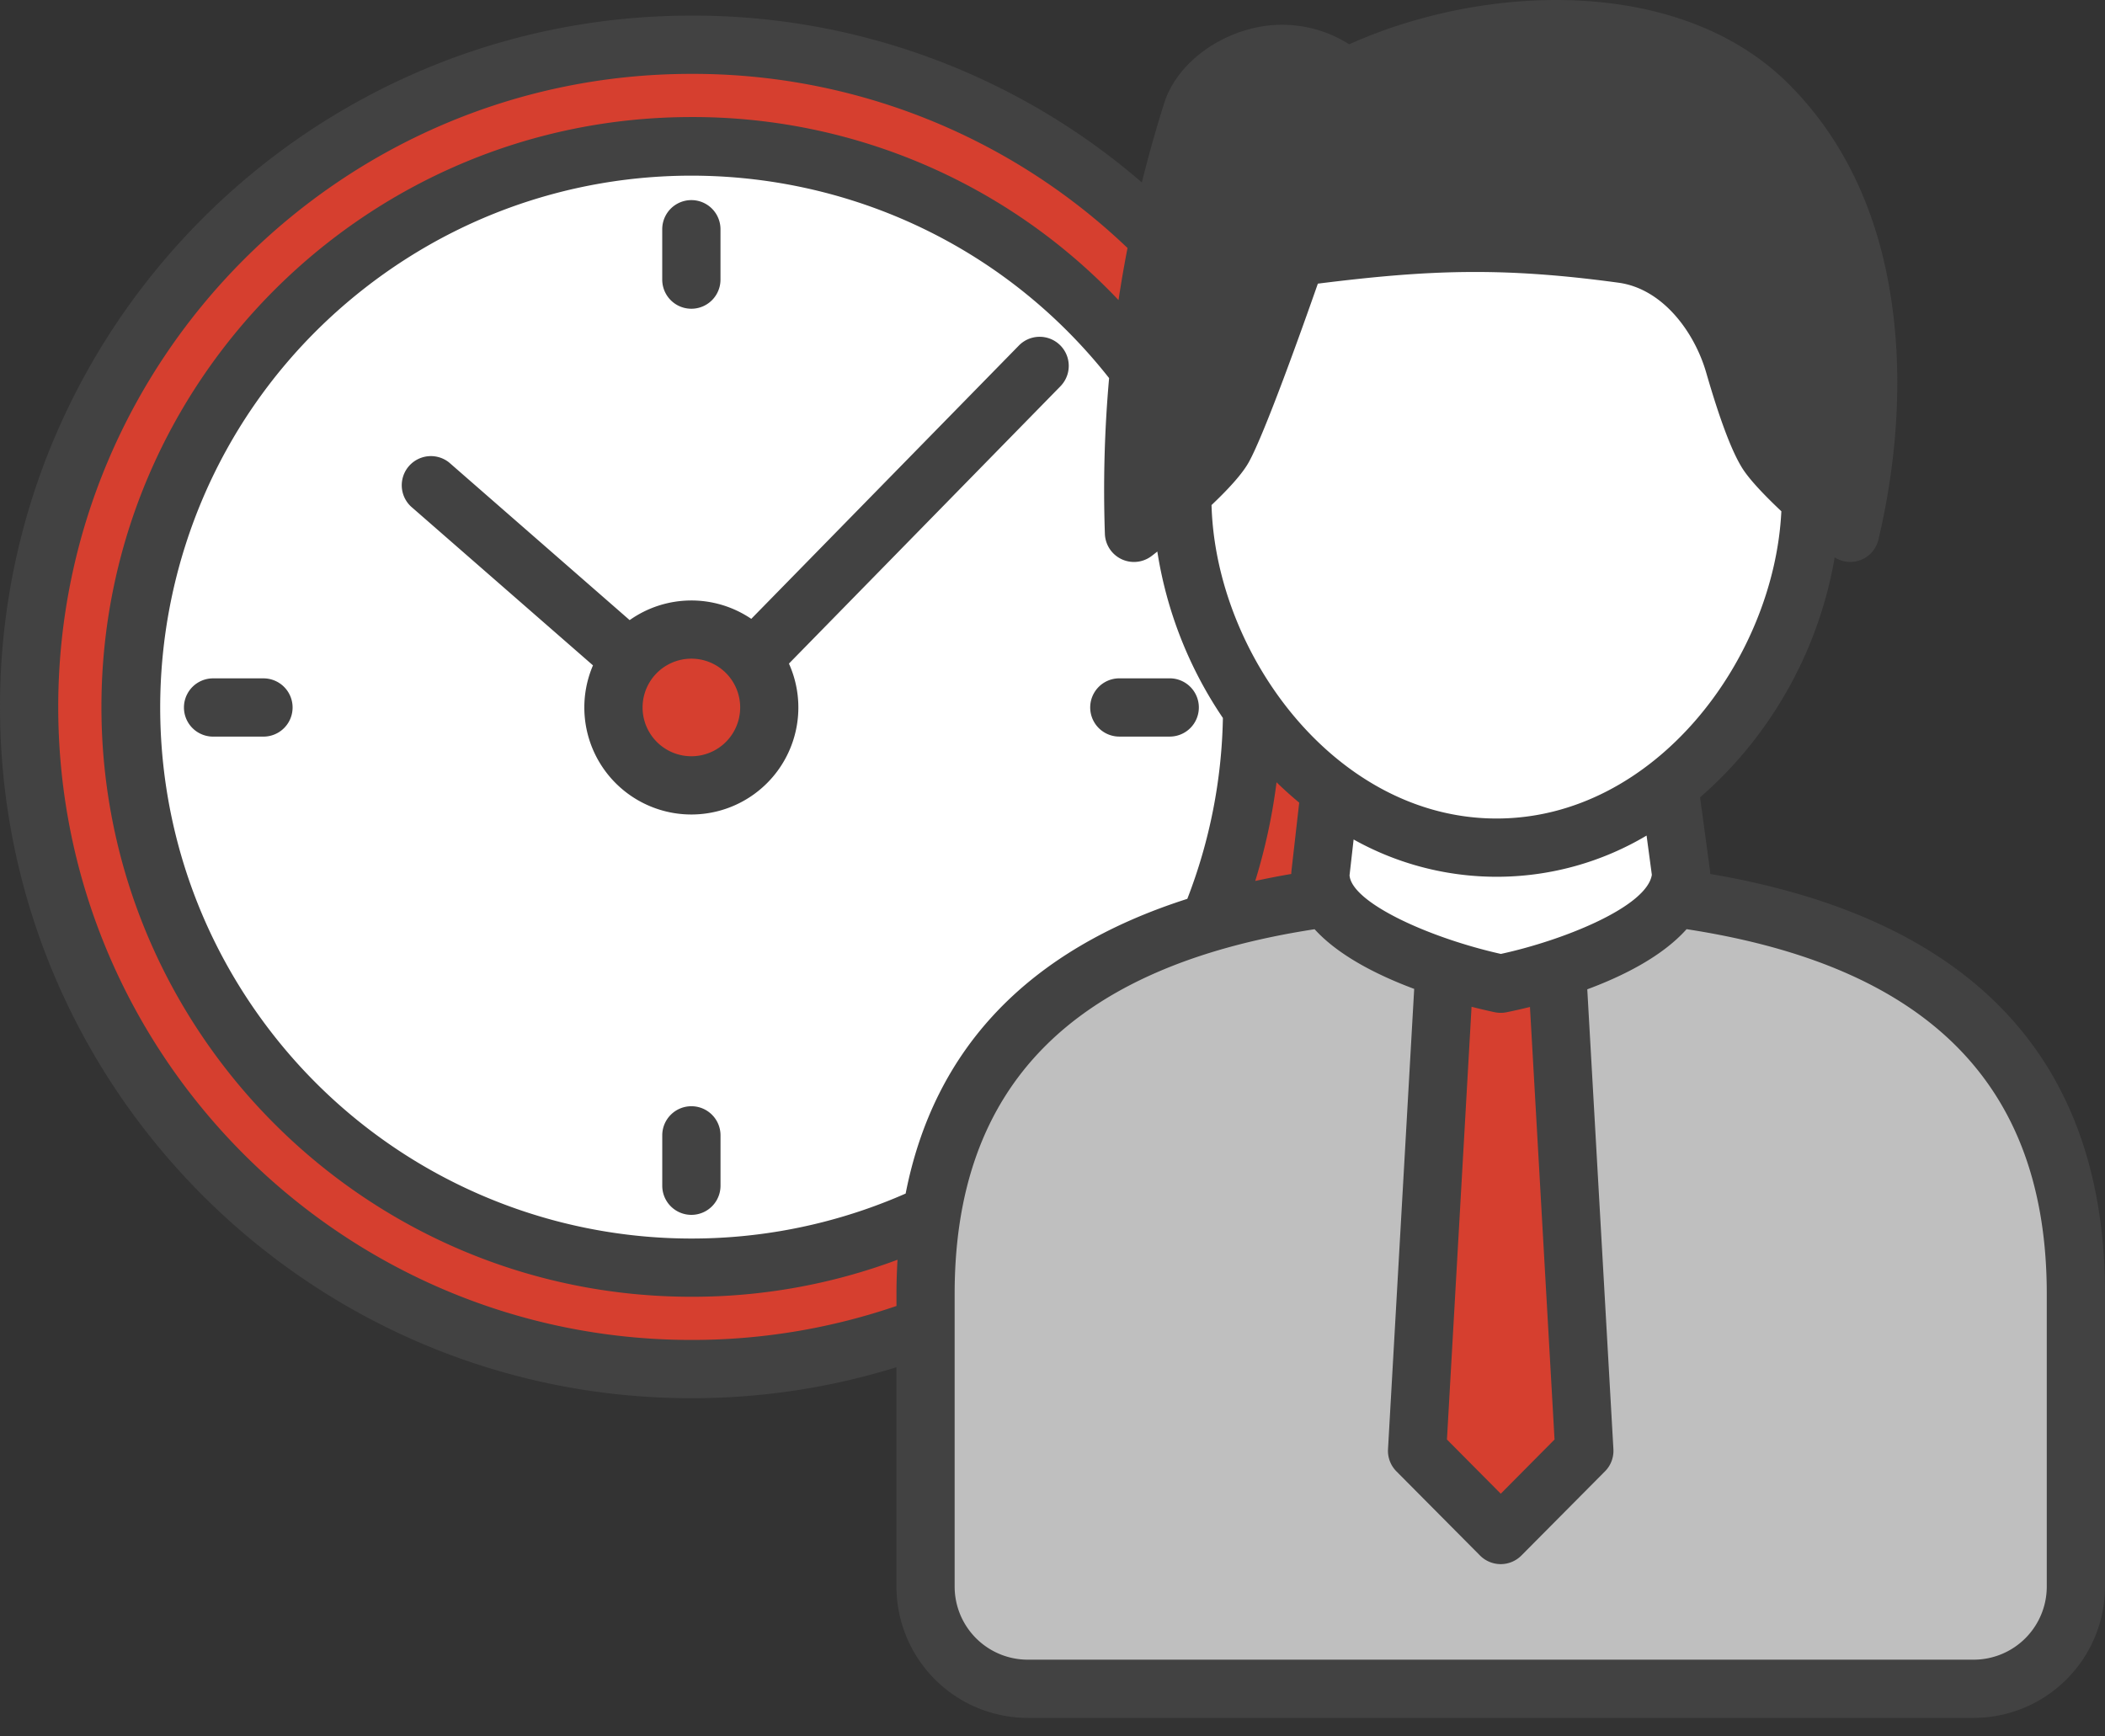 <svg fill="none" height="66" width="80" xmlns="http://www.w3.org/2000/svg"><rect width="100%" height="100%" fill="#333333" stroke="none"/><path d="M51.445 26.666c0 13.9-11.268 25.17-25.17 25.17-13.9 0-25.17-11.269-25.17-25.17 0-13.9 11.268-25.17 25.17-25.17h.002c13.9 0 25.168 11.27 25.168 25.17z" fill="#d63f2f"/><path d="M27.856 51.783c-.524.032-1.05.05-1.581.05-13.9.004-25.172-11.264-25.173-25.164-.004-13.9 11.264-25.172 25.165-25.173h.008c.53 0 1.057.019 1.58.05-13.871.873-24.41 12.826-23.54 26.697.796 12.657 10.885 22.745 23.54 23.54z" fill="#d63f2f"/><path d="M47.589 26.666c0 11.77-9.542 21.314-21.314 21.314-11.771 0-21.314-9.542-21.314-21.314 0-11.771 9.541-21.314 21.314-21.314 11.77 0 21.312 9.543 21.312 21.314z" fill="#fff"/><path d="M29.235 26.686a2.961 2.961 0 11-5.919 0 2.961 2.961 0 015.917 0z" fill="#d63f2f"/><path d="M39.074 64.182a3.884 3.884 0 01-3.883-3.883V49.175c0-12.068 9.784-15.448 21.852-15.448s21.851 3.38 21.851 15.448v11.124a3.884 3.884 0 01-3.883 3.883H39.076z" fill="#bfbfbf"/><path d="M60.22 55.138l-3.176 3.2-3.177-3.2 1.075-18.921h4.203z" fill="#d63f2f"/><path d="M64.014 34.184c-.137 2.818-6.97 3.207-6.97 3.207s-6.853-.496-6.853-3.223l.75-7.56H63l1.013 7.577z" fill="#fff"/><path d="M68.822 18.907c0 6.593-5.346 13.316-11.938 13.316-6.593 0-11.939-6.721-11.939-13.316 0-11.938 5.346-13.315 11.939-13.315s11.938 2.487 11.938 13.315z" fill="#fff"/><g fill="#424242"><path d="M45.315 4.256c.525-1.662 3.535-3.257 5.85-1.277 4.401-2.196 11.918-3.11 16.038 1.01 4.35 4.35 4.294 11.293 3.116 16.27 0 0-2.583-2.117-3.164-3.048-.403-.647-.864-2.04-1.244-3.349-.591-2.04-2.139-3.916-4.245-4.202-4.781-.65-7.685-.492-12.389.122 0 0-2.057 5.959-2.771 7.255-.565 1.025-3.393 3.22-3.393 3.22a47.657 47.657 0 012.204-16.003z"/><path d="M25.168 10.628V8.713a1.106 1.106 0 112.214 0v1.915a1.106 1.106 0 11-2.214 0zM42.54 27.997h1.915a1.106 1.106 0 100-2.214H42.54a1.106 1.106 0 100 2.214zm-16.264 14.05c-.612 0-1.107.495-1.107 1.107v1.915a1.106 1.106 0 102.214 0v-1.915c0-.612-.495-1.107-1.107-1.107zM10.013 25.784H8.098a1.106 1.106 0 100 2.214h1.915a1.106 1.106 0 100-2.214zm19.971-.56a4.067 4.067 0 11-7.448.066l-6.922-6.042a1.108 1.108 0 011.456-1.668l6.86 5.99a4.058 4.058 0 014.622-.048l10.155-10.373a1.105 1.105 0 111.61 1.516l-.03.032-10.304 10.526zM28.13 26.89a1.854 1.854 0 10-3.709 0 1.854 1.854 0 003.709 0zM80 49.178v11.127a4.997 4.997 0 01-4.991 4.991H39.06a4.996 4.996 0 01-4.991-4.99v-8.338a26.213 26.213 0 01-7.795 1.177C11.787 53.145 0 41.358 0 26.868S11.788.593 26.277.593a26.079 26.079 0 0117.119 6.341c.251-1.013.534-2.02.852-3.023.397-1.253 1.629-2.344 3.14-2.777a4.751 4.751 0 013.888.55C56.468-.651 63.872-.914 67.98 3.195c2.157 2.157 3.485 5.031 3.946 8.541.456 3.456-.04 6.678-.536 8.771a1.1 1.1 0 01-1.663.68 15.651 15.651 0 01-3.57 7.569 15.256 15.256 0 01-1.546 1.55l.375 2.772c.006.046.009.094.009.14C74.953 34.91 80 40.276 80 49.177zM62.576 31.76a11.139 11.139 0 01-11.132.148l-.155 1.363c.085 1.04 3.024 2.375 5.751 2.987 2.39-.519 5.548-1.795 5.738-3.007l-.2-1.491zm-4.43 6.514c-.39.096-.7.162-.894.202a1.134 1.134 0 01-.444-.002 21.95 21.95 0 01-.882-.207l-.935 16.448 2.045 2.06 2.044-2.06zm-8.772-7.768a14.42 14.42 0 01-.859-.772 22.206 22.206 0 01-.81 3.75c.447-.096.9-.186 1.37-.265a.95.95 0 01.006-.115l.295-2.596zm-4.251 3.66a20.001 20.001 0 001.353-6.876 15.538 15.538 0 01-2.492-6.326c-.087.068-.158.125-.209.163a1.106 1.106 0 01-1.784-.836 48.03 48.03 0 01.16-5.92c-6.905-8.76-19.606-10.263-28.368-3.358-8.76 6.906-10.264 19.608-3.358 28.369a20.196 20.196 0 0023.994 5.984c1.081-5.52 4.664-9.268 10.7-11.2zm22.575-14.735c-.617-.582-1.208-1.195-1.488-1.644-.398-.64-.846-1.827-1.367-3.627-.445-1.536-1.648-3.186-3.333-3.415-4.44-.604-7.22-.49-11.425.036-.575 1.641-2.004 5.659-2.622 6.781-.255.463-.812 1.06-1.419 1.635.157 5.687 4.737 11.914 10.832 11.914 6.013 0 10.55-6.056 10.824-11.679zm-23.516-1.527c.658-.593 1.189-1.13 1.34-1.408.55-.996 2.132-5.45 2.696-7.084a1.11 1.11 0 01.903-.737c2.66-.346 4.757-.552 6.938-.552 1.924.011 3.845.155 5.748.43 2.348.32 4.375 2.279 5.16 4.992.601 2.07.96 2.814 1.122 3.072.194.313.817.926 1.503 1.549.523-3.388.757-9.473-3.176-13.407-3.76-3.761-10.898-2.734-14.767-.803-.397.199-.876.14-1.213-.149a2.534 2.534 0 00-2.438-.545c-.872.25-1.495.865-1.637 1.315a46.62 46.62 0 00-2.176 13.327zM34.07 49.64v-.464c0-.44.015-.87.04-1.294a22.248 22.248 0 01-7.835 1.407c-12.362 0-22.42-10.057-22.42-22.421 0-12.364 10.058-22.419 22.422-22.419a22.266 22.266 0 0116.232 6.957c.1-.661.214-1.322.342-1.98a23.894 23.894 0 00-16.574-6.618C13.009 2.806 2.213 13.602 2.213 26.87S13.01 50.93 26.277 50.93a23.974 23.974 0 007.793-1.291zm43.717-.462c0-7.912-4.481-12.447-13.689-13.861-.92 1.032-2.403 1.777-3.774 2.286l.993 17.479c.017.313-.098.62-.32.842l-3.177 3.2a1.108 1.108 0 01-1.572 0l-3.178-3.2a1.108 1.108 0 01-.319-.842l.995-17.495c-1.376-.513-2.867-1.257-3.785-2.268-9.202 1.415-13.68 5.95-13.68 13.859v11.127a2.78 2.78 0 002.778 2.778h35.95a2.78 2.78 0 002.778-2.778z"/></g></svg>